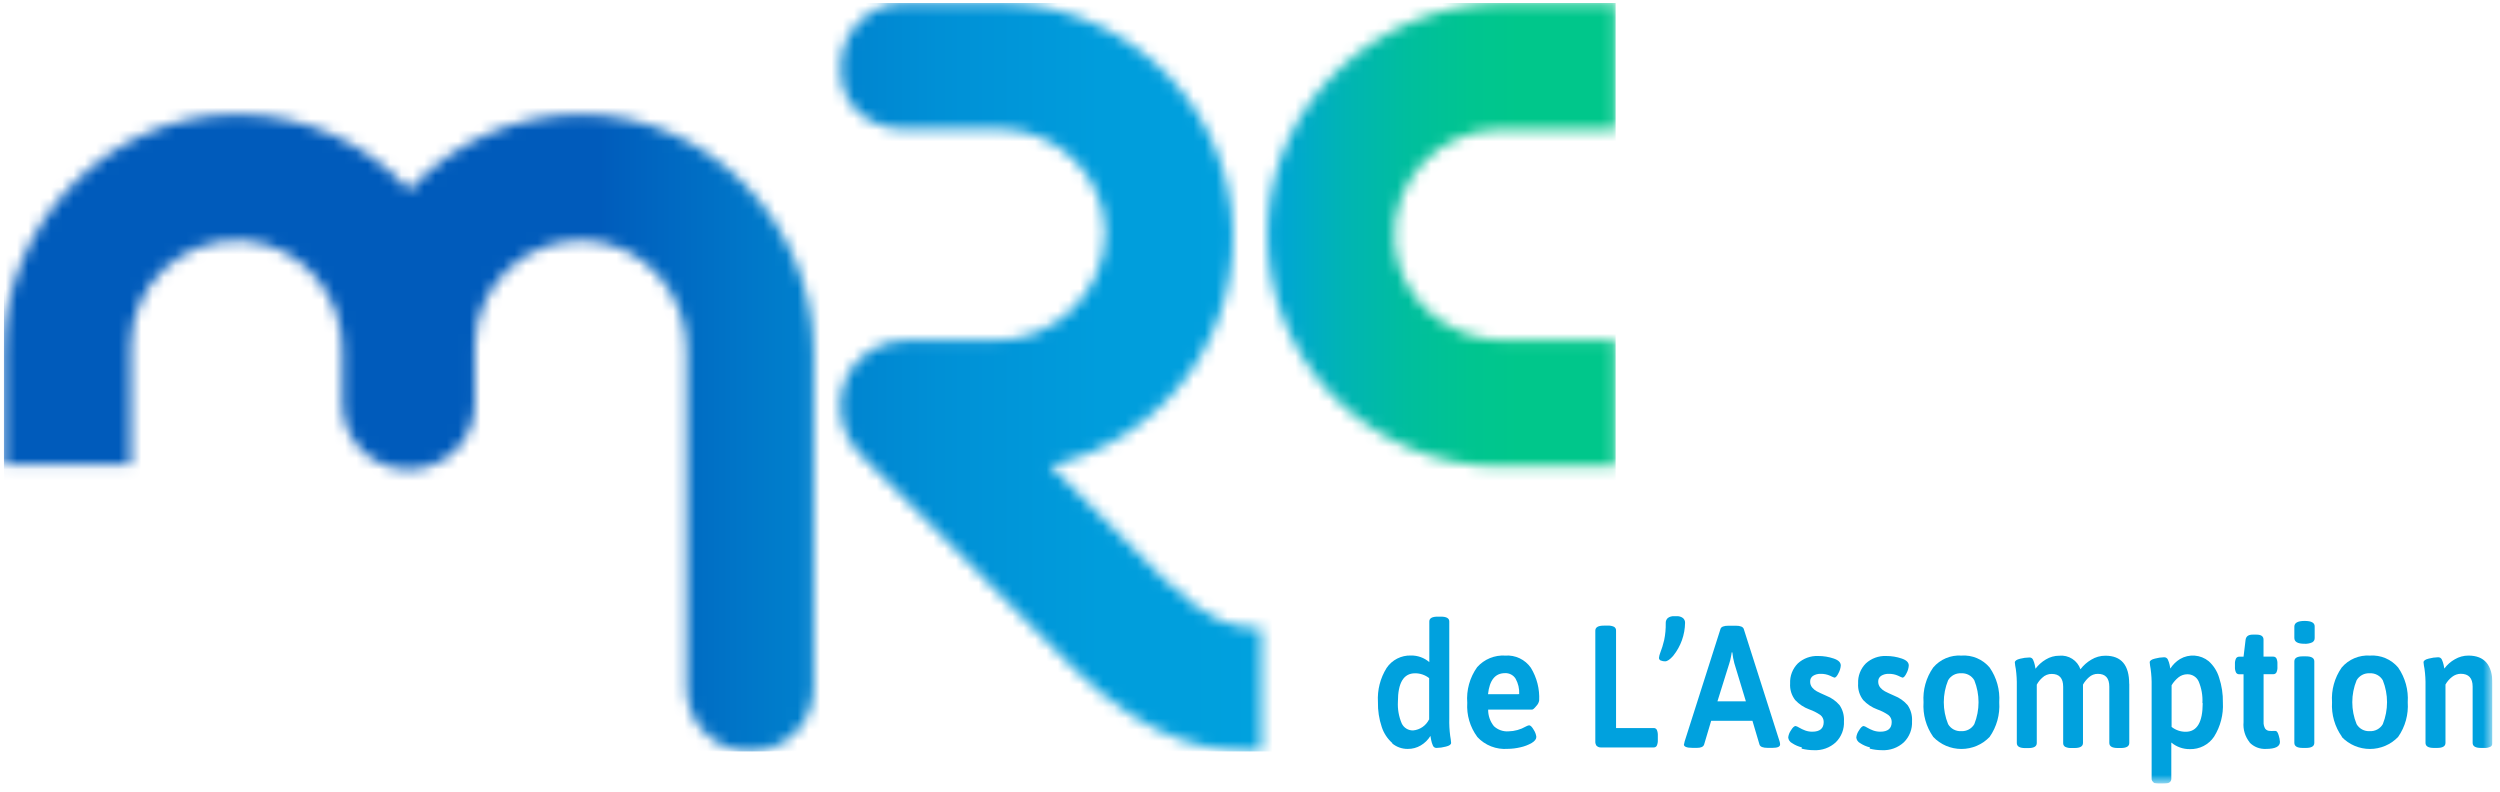 <svg width="221" height="70" viewBox="0 0 221 70" fill="none" xmlns="http://www.w3.org/2000/svg">
<g clip-path="url(#clip0_6175_29299)">
<mask id="mask0_6175_29299" style="mask-type:luminance" maskUnits="userSpaceOnUse" x="0" y="0" width="143" height="67">
<path d="M0.334 31.098V41.04H11.56V30.595C11.557 29.317 11.819 28.052 12.327 26.879C12.836 25.705 13.581 24.649 14.517 23.775C15.453 22.901 16.559 22.228 17.767 21.797C18.976 21.367 20.259 21.189 21.539 21.275C26.529 21.604 30.271 25.941 30.271 30.893V35.677C30.271 37.225 30.888 38.709 31.986 39.803C33.085 40.897 34.574 41.512 36.127 41.512C37.681 41.512 39.17 40.897 40.269 39.803C41.367 38.709 41.984 37.225 41.984 35.677V30.595C41.981 29.317 42.242 28.052 42.751 26.879C43.259 25.705 44.005 24.649 44.941 23.775C45.877 22.901 46.983 22.228 48.191 21.797C49.399 21.367 50.683 21.189 51.963 21.275C56.953 21.604 60.695 25.941 60.695 30.893V60.842C60.695 62.325 61.286 63.747 62.339 64.796C63.391 65.845 64.819 66.434 66.308 66.434C67.796 66.434 69.224 65.845 70.277 64.796C71.33 63.747 71.921 62.325 71.921 60.842V31.098C71.921 19.715 62.566 9.972 51.146 10.109C48.322 10.14 45.535 10.752 42.959 11.905C40.384 13.059 38.075 14.73 36.177 16.814C34.28 14.73 31.971 13.059 29.395 11.905C26.82 10.752 24.033 10.14 21.209 10.109H20.916C9.583 10.109 0.334 19.784 0.334 31.098ZM87.906 0.261H79.942C78.46 0.261 77.039 0.844 75.988 1.883C74.936 2.923 74.34 4.334 74.328 5.809V6.244C74.328 9.351 76.823 11.395 79.942 11.414H88.442C90.869 11.436 93.192 12.396 94.921 14.092C96.651 15.788 97.651 18.087 97.71 20.504C97.702 21.787 97.437 23.055 96.93 24.234C96.424 25.413 95.687 26.48 94.761 27.372C93.836 28.264 92.742 28.964 91.543 29.43C90.343 29.895 89.062 30.118 87.775 30.085H80.073C79.159 30.091 78.259 30.307 77.442 30.715C76.626 31.124 75.915 31.714 75.364 32.44C74.585 33.58 74.215 34.948 74.315 36.322C74.414 37.697 74.977 38.998 75.913 40.014C76.536 40.636 91.081 55.343 94.954 59.114C101.902 65.875 107.128 66.44 111.488 66.44V55.529C109.205 55.529 107.053 55.243 102.794 51.099C101.022 49.372 96.831 45.178 92.846 41.158C97.833 40.021 102.225 37.091 105.18 32.93C108.134 28.768 109.445 23.668 108.86 18.604C108.276 13.54 105.837 8.869 102.011 5.484C98.185 2.1 93.241 0.24 88.124 0.261H87.906ZM133.105 0.261C121.953 0.261 112.473 8.873 112.049 19.957C111.945 22.712 112.4 25.458 113.385 28.034C114.371 30.609 115.868 32.96 117.786 34.946C119.704 36.932 122.005 38.512 124.55 39.592C127.095 40.672 129.833 41.23 132.6 41.232H142.822V30.085H132.93C127.941 30.085 123.606 26.357 123.276 21.387C123.19 20.111 123.369 18.832 123.8 17.629C124.232 16.425 124.908 15.323 125.785 14.391C126.662 13.458 127.723 12.716 128.901 12.209C130.078 11.702 131.348 11.442 132.631 11.445H142.853V0.261H133.105Z" fill="white"/>
</mask>
<g mask="url(#mask0_6175_29299)">
<path d="M142.822 0.261H0.334V66.428H142.822V0.261Z" fill="url(#paint0_linear_6175_29299)"/>
</g>
<mask id="mask1_6175_29299" style="mask-type:luminance" maskUnits="userSpaceOnUse" x="0" y="0" width="221" height="70">
<path d="M220.334 0.261H0.334V69.261H220.334V0.261Z" fill="white"/>
</mask>
<g mask="url(#mask1_6175_29299)">
<path d="M123.089 65.695C122.652 65.311 122.327 64.818 122.147 64.266C121.908 63.555 121.794 62.809 121.81 62.06C121.746 61.001 122.014 59.947 122.577 59.047C122.812 58.697 123.133 58.413 123.508 58.221C123.883 58.029 124.301 57.934 124.723 57.947C125.319 57.936 125.898 58.144 126.351 58.531V54.94C126.351 54.654 126.598 54.511 127.093 54.511H127.373C127.866 54.511 128.116 54.654 128.116 54.94V63.52C128.103 64.031 128.13 64.542 128.197 65.049C128.236 65.254 128.263 65.462 128.278 65.67C128.278 65.815 128.124 65.925 127.816 65.999C127.546 66.072 127.267 66.112 126.987 66.117C126.916 66.12 126.846 66.099 126.787 66.059C126.729 66.019 126.685 65.961 126.662 65.894C126.594 65.738 126.544 65.576 126.513 65.409C126.482 65.235 126.457 65.117 126.45 65.055C126.237 65.403 125.942 65.693 125.59 65.9C125.244 66.103 124.849 66.208 124.448 66.204C123.94 66.211 123.446 66.035 123.058 65.707M126.338 63.645V59.947C125.984 59.667 125.543 59.516 125.091 59.519C124.08 59.519 123.575 60.358 123.575 62.035C123.54 62.69 123.655 63.345 123.912 63.949C124.001 64.14 124.144 64.3 124.324 64.41C124.503 64.521 124.711 64.576 124.922 64.57C125.22 64.542 125.505 64.438 125.751 64.268C125.997 64.098 126.195 63.869 126.326 63.601" fill="#00A1DE"/>
<path d="M130.592 65.141C129.95 64.272 129.636 63.205 129.706 62.128C129.617 61.008 129.926 59.893 130.58 58.978C130.89 58.629 131.275 58.355 131.708 58.177C132.14 58 132.608 57.923 133.074 57.953C133.511 57.923 133.947 58.007 134.342 58.195C134.736 58.383 135.075 58.67 135.326 59.028C135.859 59.899 136.115 60.91 136.062 61.929C136.028 62.113 135.938 62.282 135.806 62.414C135.638 62.625 135.513 62.731 135.426 62.731H131.553C131.546 63.264 131.727 63.783 132.064 64.197C132.235 64.356 132.438 64.479 132.659 64.557C132.88 64.635 133.115 64.667 133.349 64.651C133.891 64.641 134.421 64.493 134.889 64.222C134.977 64.173 135.072 64.137 135.17 64.116C135.288 64.116 135.432 64.253 135.582 64.52C135.706 64.707 135.785 64.919 135.812 65.141C135.812 65.334 135.675 65.514 135.407 65.676C135.095 65.856 134.756 65.986 134.403 66.061C134.037 66.149 133.663 66.195 133.286 66.198C132.787 66.237 132.285 66.163 131.818 65.981C131.351 65.799 130.932 65.514 130.592 65.148M134.297 61.364C134.322 60.887 134.212 60.413 133.979 59.997C133.881 59.839 133.743 59.711 133.578 59.624C133.414 59.538 133.229 59.497 133.043 59.506C132.174 59.506 131.673 60.127 131.54 61.37L134.297 61.364Z" fill="#00A1DE"/>
<path d="M141.15 65.949C141.057 65.827 141.013 65.674 141.026 65.521V55.753C141.026 55.455 141.273 55.306 141.768 55.306H142.117C142.312 55.291 142.508 55.328 142.685 55.411C142.742 55.446 142.788 55.496 142.819 55.555C142.85 55.614 142.864 55.681 142.859 55.747V64.359H146.184C146.241 64.355 146.298 64.369 146.348 64.397C146.398 64.426 146.439 64.469 146.464 64.52C146.531 64.677 146.56 64.847 146.552 65.017V65.415C146.561 65.585 146.531 65.755 146.464 65.912C146.439 65.964 146.398 66.006 146.348 66.035C146.298 66.064 146.241 66.077 146.184 66.074H141.543C141.472 66.08 141.4 66.071 141.332 66.047C141.264 66.024 141.202 65.986 141.15 65.937" fill="#00A1DE"/>
<path d="M146.821 58.394C146.772 58.377 146.73 58.346 146.7 58.305C146.67 58.264 146.653 58.215 146.652 58.164C146.666 58.021 146.699 57.881 146.752 57.748C146.901 57.368 147.022 56.977 147.114 56.58C147.215 56.089 147.261 55.589 147.251 55.088C147.246 55.004 147.259 54.92 147.29 54.841C147.322 54.763 147.37 54.692 147.432 54.635C147.593 54.515 147.793 54.458 147.993 54.473H148.218C148.416 54.459 148.613 54.516 148.773 54.635C148.834 54.687 148.883 54.751 148.915 54.825C148.948 54.898 148.963 54.977 148.96 55.057C148.946 56.115 148.579 57.138 147.918 57.965C147.632 58.297 147.39 58.462 147.195 58.462C147.064 58.465 146.934 58.44 146.814 58.388" fill="#00A1DE"/>
<path d="M148.866 65.806C148.878 65.718 148.896 65.631 148.922 65.546L152.09 55.604C152.145 55.409 152.384 55.312 152.808 55.312H153.431C153.847 55.312 154.086 55.409 154.149 55.604L157.317 65.546C157.343 65.63 157.357 65.718 157.361 65.806C157.361 66.011 157.136 66.111 156.687 66.111H156.257C155.841 66.111 155.602 66.014 155.539 65.819L154.916 63.719H151.267L150.643 65.819C150.577 66.014 150.369 66.111 150.02 66.111H149.627C149.111 66.111 148.854 66.009 148.854 65.806M154.336 61.998L153.313 58.624C153.23 58.312 153.171 57.994 153.138 57.673H153.082C153.082 57.735 153.051 57.866 153.014 58.071C152.981 58.258 152.936 58.443 152.876 58.624L151.822 61.998H154.336Z" fill="#00A1DE"/>
<path d="M159.282 66.068C158.972 65.994 158.679 65.866 158.415 65.689C158.321 65.641 158.241 65.57 158.182 65.483C158.123 65.396 158.088 65.296 158.078 65.192C158.104 64.968 158.185 64.754 158.315 64.57C158.473 64.309 158.612 64.179 158.733 64.179C158.844 64.209 158.949 64.258 159.045 64.322C159.216 64.421 159.396 64.507 159.581 64.576C159.781 64.647 159.992 64.683 160.205 64.682C160.878 64.682 161.215 64.396 161.215 63.825C161.217 63.705 161.191 63.587 161.139 63.479C161.087 63.371 161.011 63.276 160.916 63.203C160.614 62.998 160.287 62.833 159.943 62.712C159.468 62.538 159.041 62.255 158.696 61.886C158.37 61.467 158.21 60.943 158.247 60.413C158.231 60.088 158.284 59.764 158.401 59.46C158.518 59.156 158.697 58.88 158.926 58.649C159.168 58.426 159.452 58.253 159.761 58.14C160.071 58.027 160.4 57.976 160.729 57.99C161.195 57.988 161.659 58.064 162.101 58.214C162.531 58.363 162.725 58.562 162.725 58.835C162.706 59.068 162.638 59.295 162.525 59.5C162.396 59.769 162.276 59.904 162.163 59.904C162.033 59.857 161.906 59.801 161.783 59.736C161.519 59.617 161.231 59.56 160.941 59.568C160.703 59.558 160.468 59.621 160.267 59.748C160.187 59.803 160.121 59.878 160.078 59.965C160.034 60.052 160.014 60.148 160.018 60.246C160.011 60.44 160.075 60.63 160.199 60.78C160.313 60.917 160.453 61.031 160.61 61.115C160.764 61.198 161.039 61.327 161.434 61.501C161.896 61.678 162.305 61.969 162.625 62.346C162.904 62.761 163.038 63.257 163.005 63.756C163.024 64.1 162.969 64.444 162.844 64.766C162.72 65.087 162.528 65.378 162.282 65.62C162.023 65.858 161.72 66.042 161.389 66.162C161.058 66.281 160.706 66.334 160.355 66.316C159.986 66.317 159.62 66.271 159.263 66.179" fill="#00A1DE"/>
<path d="M165.299 66.068C164.99 65.994 164.696 65.866 164.432 65.689C164.339 65.641 164.259 65.57 164.2 65.483C164.141 65.396 164.105 65.296 164.096 65.192C164.121 64.968 164.203 64.754 164.333 64.57C164.491 64.309 164.63 64.179 164.751 64.179C164.859 64.21 164.963 64.258 165.056 64.322C165.228 64.421 165.407 64.506 165.593 64.576C165.793 64.647 166.004 64.682 166.216 64.682C166.89 64.682 167.227 64.396 167.227 63.825C167.229 63.705 167.203 63.586 167.151 63.478C167.099 63.37 167.022 63.276 166.927 63.203C166.626 62.998 166.299 62.833 165.954 62.712C165.479 62.538 165.052 62.255 164.707 61.886C164.381 61.467 164.221 60.943 164.258 60.413C164.242 60.088 164.295 59.764 164.412 59.46C164.529 59.156 164.708 58.88 164.938 58.649C165.18 58.426 165.463 58.253 165.773 58.14C166.082 58.027 166.411 57.976 166.74 57.99C167.207 57.988 167.671 58.064 168.112 58.214C168.543 58.363 168.736 58.562 168.736 58.835C168.72 59.068 168.654 59.294 168.543 59.5C168.414 59.769 168.293 59.904 168.181 59.904C168.05 59.857 167.923 59.801 167.8 59.736C167.536 59.617 167.248 59.56 166.958 59.568C166.721 59.558 166.485 59.621 166.285 59.748C166.204 59.803 166.139 59.878 166.095 59.965C166.052 60.052 166.031 60.148 166.035 60.246C166.029 60.44 166.093 60.629 166.216 60.78C166.331 60.917 166.471 61.031 166.628 61.115C166.782 61.198 167.056 61.327 167.451 61.501C167.913 61.678 168.323 61.969 168.642 62.346C168.921 62.762 169.055 63.257 169.023 63.756C169.041 64.1 168.986 64.444 168.861 64.765C168.737 65.087 168.545 65.378 168.299 65.62C168.041 65.858 167.737 66.042 167.406 66.161C167.075 66.281 166.724 66.333 166.372 66.316C166.004 66.317 165.637 66.271 165.281 66.179" fill="#00A1DE"/>
<path d="M170.895 65.135C170.268 64.243 169.967 63.165 170.04 62.078C169.966 60.988 170.267 59.905 170.895 59.009C171.199 58.651 171.583 58.369 172.016 58.185C172.449 58.002 172.92 57.922 173.39 57.953C173.86 57.92 174.331 57.998 174.764 58.182C175.198 58.365 175.582 58.649 175.884 59.009C176.507 59.907 176.806 60.989 176.733 62.078C176.807 63.166 176.508 64.246 175.884 65.141C175.563 65.478 175.176 65.747 174.747 65.93C174.318 66.113 173.856 66.208 173.39 66.208C172.923 66.208 172.461 66.113 172.032 65.93C171.603 65.747 171.216 65.478 170.895 65.141M174.531 64.011C175.027 62.768 175.027 61.383 174.531 60.14C174.415 59.939 174.245 59.774 174.04 59.664C173.835 59.554 173.603 59.504 173.371 59.518C173.139 59.504 172.907 59.554 172.702 59.664C172.497 59.774 172.327 59.939 172.211 60.14C171.705 61.381 171.705 62.77 172.211 64.011C172.327 64.212 172.497 64.376 172.702 64.486C172.907 64.596 173.139 64.647 173.371 64.632C173.603 64.647 173.835 64.596 174.04 64.486C174.245 64.376 174.415 64.212 174.531 64.011Z" fill="#00A1DE"/>
<path d="M188.228 60.438V65.676C188.228 65.974 187.98 66.124 187.485 66.124H187.205C186.71 66.124 186.463 65.974 186.463 65.676V60.705C186.463 59.947 186.126 59.568 185.452 59.568C185.162 59.565 184.881 59.671 184.666 59.867C184.454 60.053 184.274 60.273 184.136 60.519V65.676C184.136 65.974 183.889 66.124 183.394 66.124H183.126C182.931 66.138 182.735 66.102 182.558 66.018C182.501 65.983 182.455 65.933 182.424 65.874C182.393 65.815 182.379 65.749 182.384 65.682V60.712C182.384 59.954 182.047 59.575 181.373 59.575C181.22 59.572 181.068 59.6 180.926 59.657C180.783 59.714 180.653 59.797 180.544 59.904C180.343 60.08 180.176 60.29 180.051 60.525V65.682C180.051 65.981 179.804 66.13 179.309 66.13H179.028C178.533 66.13 178.286 65.981 178.286 65.682V60.65C178.296 60.147 178.267 59.644 178.199 59.146C178.158 58.953 178.129 58.758 178.111 58.562C178.111 58.419 178.267 58.307 178.573 58.232C178.844 58.162 179.122 58.124 179.402 58.121C179.472 58.117 179.541 58.136 179.599 58.174C179.657 58.212 179.702 58.267 179.727 58.332C179.794 58.477 179.844 58.629 179.876 58.785C179.908 58.947 179.932 59.053 179.939 59.115C180.187 58.783 180.498 58.505 180.856 58.295C181.213 58.078 181.623 57.964 182.041 57.965C182.443 57.925 182.846 58.022 183.186 58.24C183.526 58.458 183.781 58.784 183.912 59.164C184.172 58.82 184.498 58.531 184.872 58.313C185.247 58.083 185.679 57.963 186.119 57.965C187.521 57.965 188.221 58.794 188.221 60.451" fill="#00A1DE"/>
<path d="M190.378 69.155C190.321 69.121 190.275 69.071 190.244 69.012C190.213 68.953 190.199 68.886 190.204 68.82V60.637C190.214 60.134 190.185 59.631 190.116 59.133C190.078 58.94 190.051 58.745 190.035 58.549C190.035 58.404 190.189 58.294 190.497 58.22C190.761 58.148 191.033 58.108 191.307 58.102C191.379 58.098 191.451 58.117 191.511 58.156C191.572 58.195 191.618 58.252 191.644 58.319C191.711 58.464 191.761 58.617 191.794 58.773C191.827 58.93 191.848 59.04 191.856 59.102C192.075 58.759 192.369 58.469 192.717 58.257C193.108 58.027 193.561 57.923 194.013 57.957C194.466 57.992 194.898 58.163 195.249 58.45C195.686 58.842 196.005 59.348 196.172 59.91C196.405 60.617 196.517 61.359 196.503 62.103C196.561 63.166 196.289 64.22 195.723 65.123C195.489 65.471 195.17 65.754 194.796 65.947C194.421 66.139 194.005 66.234 193.584 66.223C192.984 66.231 192.402 66.023 191.944 65.639V68.845C191.944 69.143 191.696 69.292 191.201 69.292H190.933C190.738 69.306 190.543 69.27 190.366 69.186M194.694 62.14C194.729 61.485 194.614 60.831 194.357 60.227C194.27 60.038 194.129 59.878 193.952 59.768C193.774 59.657 193.568 59.601 193.359 59.605C193.082 59.605 192.812 59.697 192.592 59.866C192.344 60.064 192.133 60.304 191.969 60.575V64.259C192.323 64.539 192.763 64.691 193.216 64.688C194.214 64.688 194.715 63.849 194.719 62.172" fill="#00A1DE"/>
<path d="M198.872 65.626C198.466 65.124 198.272 64.485 198.33 63.843V59.605H197.949C197.892 59.608 197.835 59.596 197.784 59.568C197.733 59.541 197.691 59.5 197.663 59.45C197.589 59.291 197.557 59.116 197.569 58.941V58.711C197.558 58.538 197.59 58.365 197.663 58.207C197.691 58.158 197.733 58.117 197.784 58.089C197.835 58.062 197.892 58.049 197.949 58.052H198.33L198.511 56.548C198.556 56.25 198.764 56.101 199.134 56.101H199.471C199.887 56.101 200.095 56.25 200.095 56.548V58.046H200.949C201.007 58.043 201.064 58.056 201.115 58.083C201.165 58.111 201.208 58.151 201.236 58.201C201.306 58.359 201.336 58.532 201.324 58.705V58.934C201.338 59.109 201.308 59.284 201.236 59.444C201.208 59.494 201.165 59.535 201.115 59.562C201.064 59.589 201.007 59.602 200.949 59.599H200.101V63.806C200.086 64.023 200.138 64.24 200.251 64.427C200.305 64.491 200.373 64.541 200.45 64.573C200.527 64.606 200.61 64.619 200.694 64.614C200.783 64.624 200.873 64.624 200.962 64.614C201.026 64.606 201.091 64.606 201.155 64.614C201.267 64.614 201.361 64.744 201.436 65.005C201.497 65.192 201.535 65.386 201.548 65.583C201.548 65.997 201.132 66.204 200.301 66.204C200.035 66.217 199.77 66.173 199.522 66.076C199.275 65.978 199.051 65.829 198.866 65.639" fill="#00A1DE"/>
<path d="M202.82 56.4V55.399C202.82 55.059 203.124 54.89 203.731 54.89C204.338 54.89 204.633 55.059 204.617 55.399V56.4C204.621 56.478 204.603 56.556 204.564 56.624C204.525 56.692 204.468 56.748 204.398 56.785C204.181 56.882 203.943 56.924 203.706 56.909C203.12 56.909 202.824 56.739 202.82 56.4ZM202.82 65.67V58.469C202.82 58.17 203.068 58.021 203.563 58.021H203.843C204.338 58.021 204.585 58.17 204.585 58.469V65.67C204.585 65.968 204.338 66.117 203.843 66.117H203.563C203.068 66.117 202.82 65.968 202.82 65.67Z" fill="#00A1DE"/>
<path d="M207.031 65.135C206.396 64.246 206.085 63.167 206.152 62.078C206.077 60.988 206.379 59.905 207.006 59.009C207.31 58.651 207.694 58.369 208.128 58.185C208.561 58.002 209.031 57.922 209.501 57.953C209.971 57.92 210.442 57.998 210.876 58.182C211.309 58.365 211.693 58.649 211.996 59.009C212.618 59.907 212.917 60.989 212.844 62.078C212.919 63.166 212.62 64.246 211.996 65.141C211.674 65.478 211.287 65.747 210.858 65.93C210.429 66.113 209.968 66.208 209.501 66.208C209.034 66.208 208.572 66.113 208.144 65.93C207.715 65.747 207.328 65.478 207.006 65.141M210.642 64.011C211.138 62.768 211.138 61.383 210.642 60.14C210.526 59.939 210.356 59.774 210.151 59.664C209.946 59.554 209.715 59.504 209.482 59.518C209.25 59.504 209.018 59.554 208.813 59.664C208.608 59.774 208.438 59.939 208.322 60.14C207.816 61.381 207.816 62.77 208.322 64.011C208.438 64.212 208.608 64.376 208.813 64.486C209.018 64.596 209.25 64.647 209.482 64.632C209.715 64.647 209.946 64.596 210.151 64.486C210.356 64.376 210.526 64.212 210.642 64.011Z" fill="#00A1DE"/>
<path d="M214.415 65.67V60.637C214.425 60.134 214.396 59.631 214.328 59.133C214.287 58.94 214.258 58.745 214.24 58.549C214.24 58.404 214.394 58.294 214.702 58.22C214.972 58.147 215.251 58.107 215.531 58.102C215.604 58.099 215.676 58.119 215.736 58.159C215.797 58.199 215.843 58.257 215.868 58.325C215.934 58.473 215.984 58.627 216.018 58.785L216.08 59.102C216.328 58.762 216.647 58.48 217.016 58.276C217.375 58.066 217.784 57.954 218.201 57.953C219.623 57.953 220.334 58.781 220.334 60.438V65.676C220.338 65.742 220.324 65.809 220.293 65.868C220.262 65.927 220.216 65.977 220.159 66.011C219.982 66.095 219.787 66.132 219.591 66.117H219.323C218.828 66.117 218.581 65.968 218.581 65.67V60.699C218.581 59.941 218.23 59.562 217.527 59.562C217.25 59.566 216.982 59.663 216.766 59.835C216.526 60.019 216.327 60.249 216.18 60.513V65.67C216.18 65.968 215.933 66.117 215.438 66.117H215.157C214.662 66.117 214.415 65.968 214.415 65.67Z" fill="#00A1DE"/>
</g>
</g>
<defs>
<linearGradient id="paint0_linear_6175_29299" x1="0.334" y1="33.743" x2="142.822" y2="33.743" gradientUnits="userSpaceOnUse">
<stop stop-color="#005BBB"/>
<stop offset="0.15" stop-color="#005BBB"/>
<stop offset="0.37" stop-color="#005BBB"/>
<stop offset="0.38" stop-color="#005FBD"/>
<stop offset="0.48" stop-color="#007CCB"/>
<stop offset="0.58" stop-color="#0090D6"/>
<stop offset="0.68" stop-color="#009DDC"/>
<stop offset="0.78" stop-color="#00A1DE"/>
<stop offset="0.79" stop-color="#00A5D6"/>
<stop offset="0.83" stop-color="#00B4B5"/>
<stop offset="0.87" stop-color="#00BE9E"/>
<stop offset="0.91" stop-color="#00C590"/>
<stop offset="0.94" stop-color="#00C78B"/>
<stop offset="1" stop-color="#00C78B"/>
</linearGradient>
<clipPath id="clip0_6175_29299">
<rect width="220" height="69" fill="white" transform="translate(0.334 0.261)"/>
</clipPath>
</defs>
</svg>
